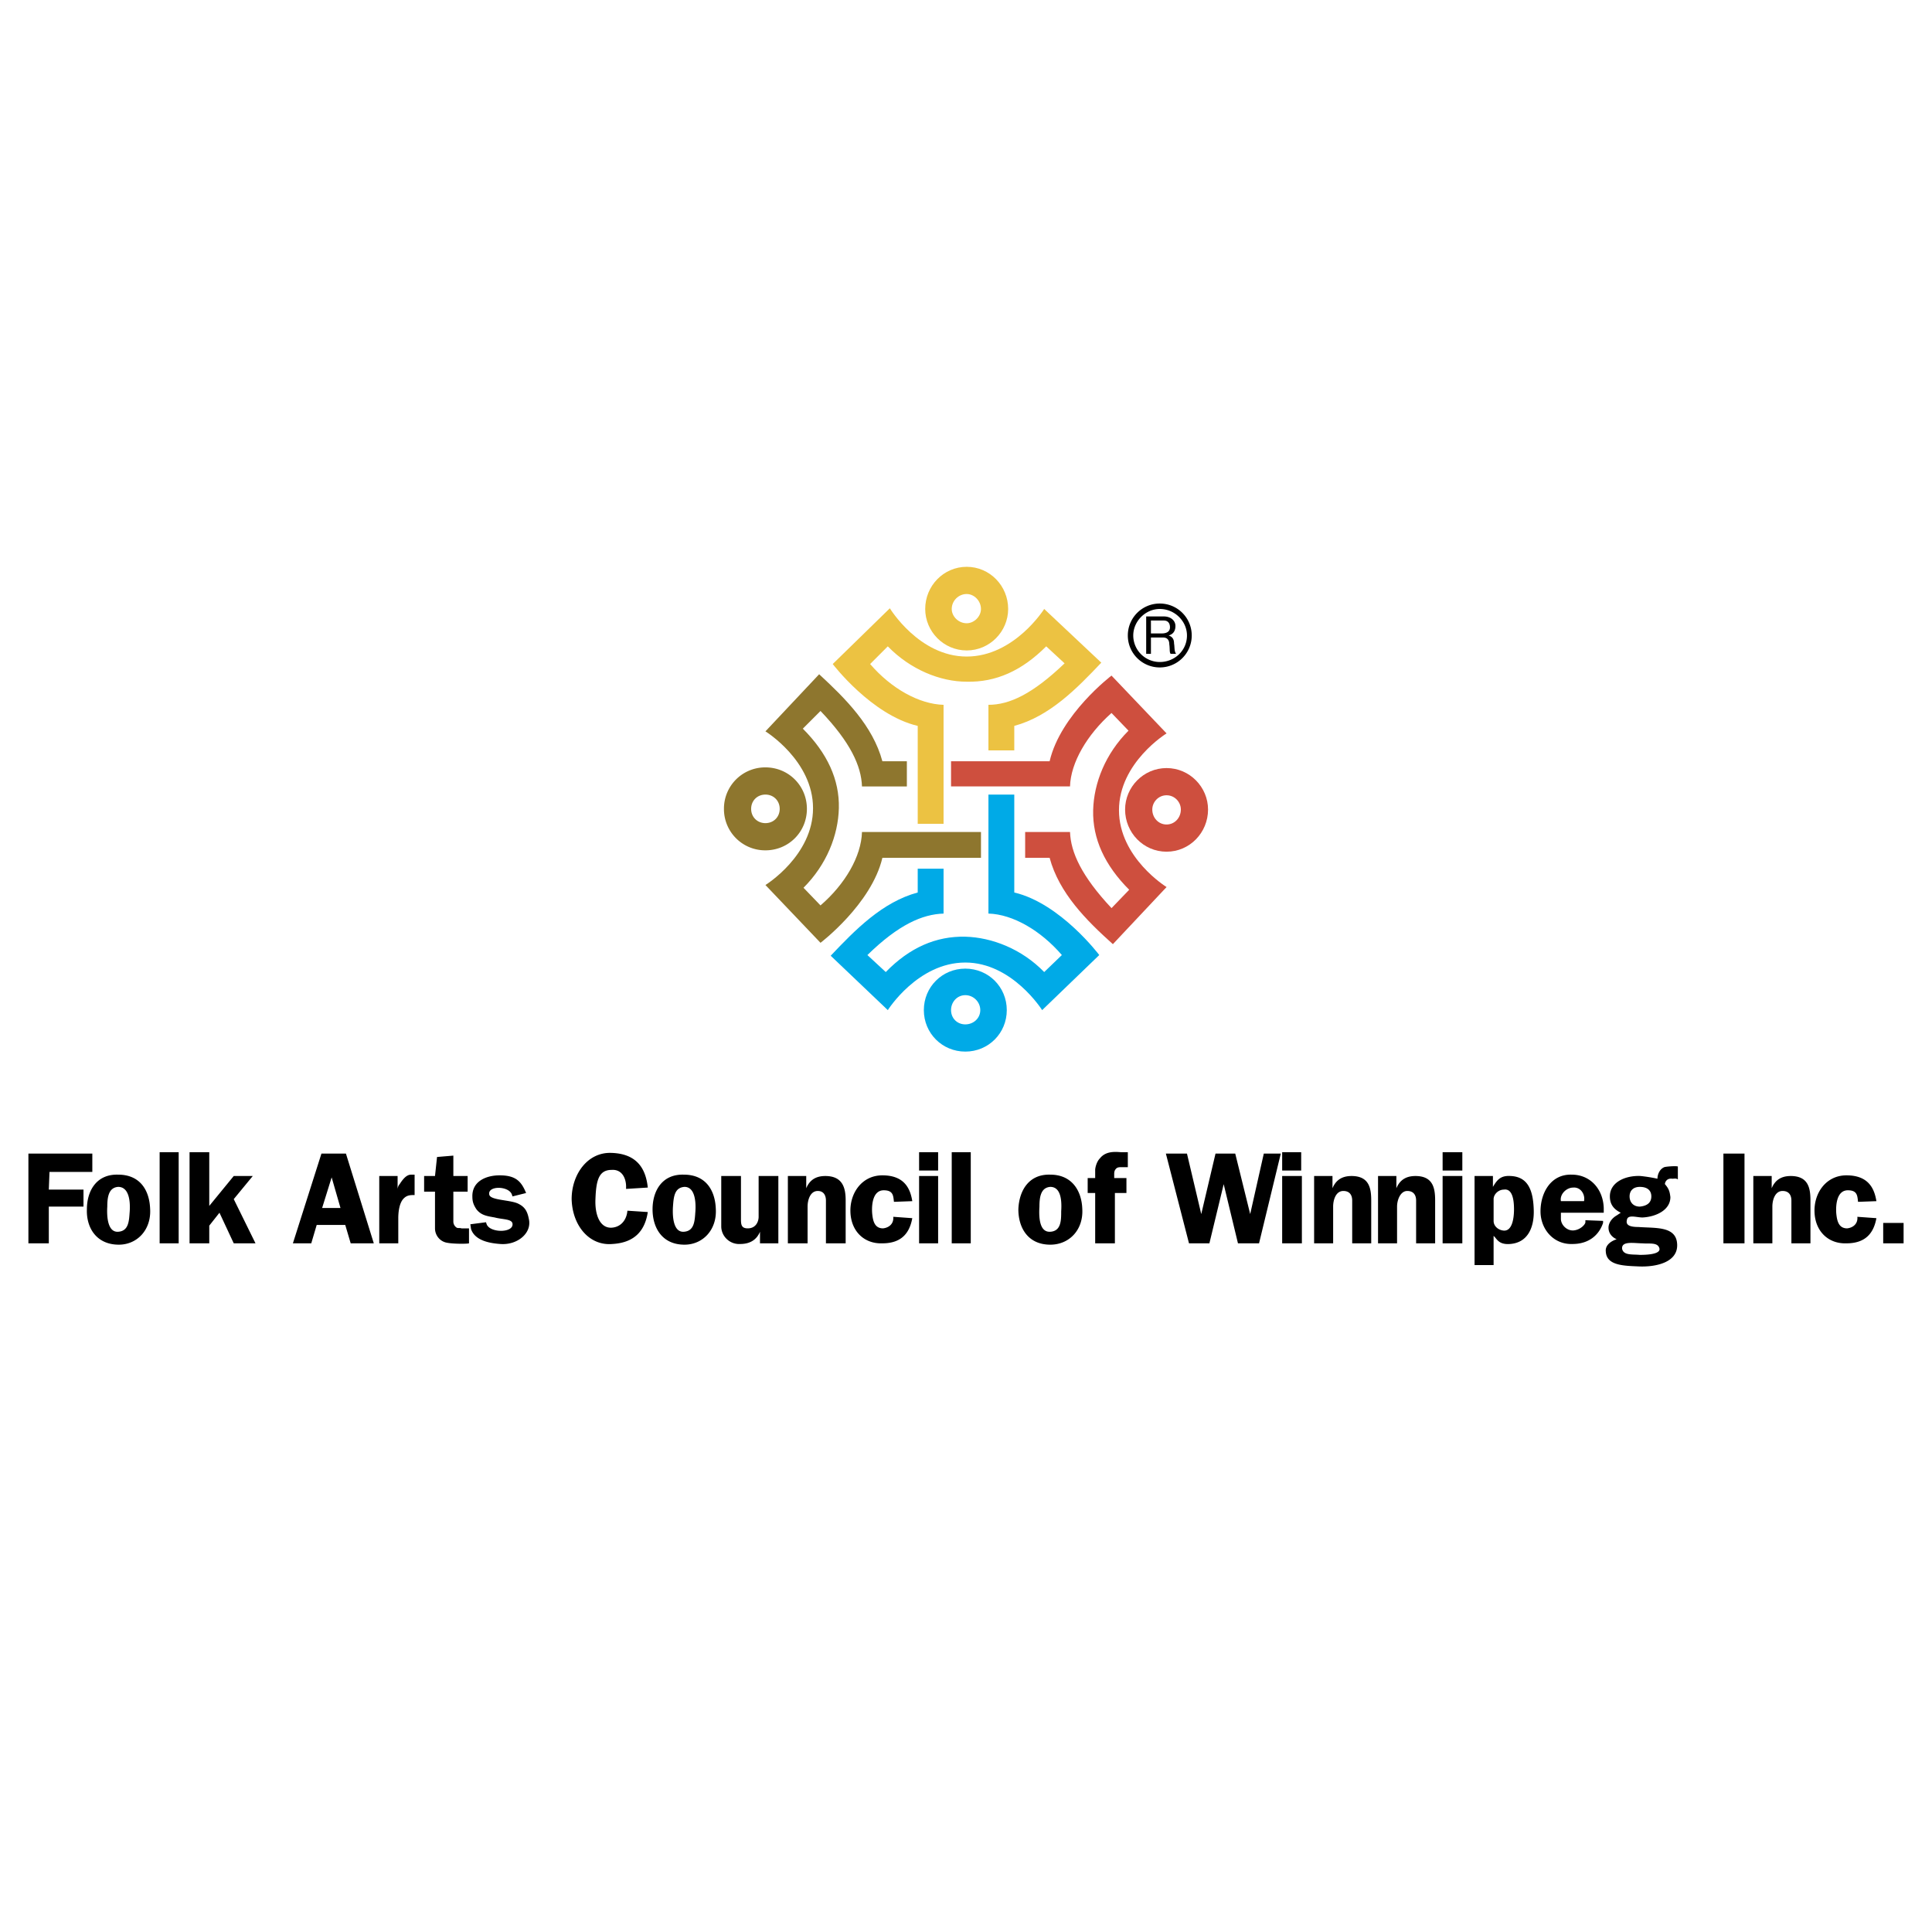 <svg xmlns="http://www.w3.org/2000/svg" width="2500" height="2500" viewBox="0 0 192.756 192.756"><g fill-rule="evenodd" clip-rule="evenodd"><path fill="#fff" d="M0 0h192.756v192.756H0V0z"/><path d="M88.781 103.018L74.128 88.433c1.018-.475 1.899-1.221 2.646-2.035h-.407c-3.188 0-5.698-2.577-5.698-5.698s2.51-5.698 5.698-5.698h.204c-.678-.746-1.492-1.424-2.442-1.899l14.517-14.585c.542 1.018 1.221 1.899 2.103 2.646v-.406c0-3.188 2.51-5.698 5.698-5.698a5.69 5.69 0 0 1 5.699 5.698v.203c.746-.679 1.355-1.561 1.83-2.442l14.652 14.517c-1.018.542-1.898 1.221-2.645 2.103.135 0 .271-.068.406-.068 3.121 0 5.699 2.578 5.699 5.698a5.69 5.69 0 0 1-5.699 5.698h-.203c.678.813 1.492 1.424 2.441 1.899l-14.584 14.652c-.475-1.018-1.221-1.898-2.035-2.645v.406a5.687 5.687 0 0 1-5.698 5.697c-3.12 0-5.698-2.576-5.698-5.697v-.271a9.528 9.528 0 0 0-1.831 2.51z" fill="#fff"/><path d="M96.446 56.551c2.306 0 4.138 1.899 4.138 4.206 0 2.238-1.832 4.138-4.138 4.138s-4.138-1.899-4.138-4.138c0-2.306 1.832-4.206 4.138-4.206zm0 2.714c-.814 0-1.492.678-1.492 1.493 0 .746.678 1.424 1.492 1.424.746 0 1.425-.678 1.425-1.424 0-.815-.68-1.493-1.425-1.493z" fill="#ecc242"/><path d="M86.813 66.251c2.103 2.442 4.884 4.002 7.326 4.07v11.871h-2.578v-9.769c-4.612-1.085-8.479-6.173-8.479-6.173l5.698-5.562s2.917 4.816 7.665 4.816c4.75 0 7.734-4.748 7.734-4.748l5.697 5.358c-2.441 2.578-5.156 5.359-8.682 6.309v2.442h-2.578V70.32c2.102 0 4.408-1.085 7.598-4.138l-1.832-1.696c-2.441 2.442-5.02 3.595-7.937 3.527-2.646 0-5.63-1.221-7.869-3.527l-1.763 1.765z" fill="#ecc242"/><path d="M96.31 104.918c-2.307 0-4.138-1.832-4.138-4.139s1.831-4.139 4.138-4.139 4.137 1.832 4.137 4.139-1.83 4.139-4.137 4.139zm0-2.715c.815 0 1.493-.609 1.493-1.424s-.678-1.492-1.493-1.492c-.814 0-1.424.678-1.424 1.492s.61 1.424 1.424 1.424z" fill="#00aae7"/><path d="M105.943 95.285c-2.104-2.442-4.885-4.07-7.326-4.138V79.276h2.578v9.768c4.611 1.086 8.479 6.241 8.479 6.241l-5.699 5.495s-2.984-4.748-7.665-4.748c-4.749 0-7.733 4.748-7.733 4.748l-5.698-5.427c2.441-2.577 5.155-5.359 8.682-6.309V86.67h2.578v4.478c-2.103.067-4.477 1.085-7.598 4.138l1.832 1.696c2.374-2.442 5.02-3.595 7.937-3.527 2.645.068 5.631 1.221 7.87 3.527l1.763-1.697z" fill="#00aae7"/><path d="M72.229 80.7a4.112 4.112 0 0 1 4.138-4.138c2.307 0 4.138 1.832 4.138 4.138s-1.832 4.138-4.138 4.138a4.112 4.112 0 0 1-4.138-4.138zm2.713 0c0 .814.611 1.424 1.424 1.424.814 0 1.425-.61 1.425-1.424s-.61-1.424-1.425-1.424c-.813 0-1.424.61-1.424 1.424z" fill="#8e762e"/><path d="M81.862 90.333c2.442-2.103 4.07-4.884 4.138-7.326h11.872v2.578h-9.836c-1.085 4.612-6.173 8.479-6.173 8.479l-5.495-5.766s4.749-2.917 4.749-7.665-4.749-7.665-4.749-7.665l5.359-5.698c2.646 2.442 5.359 5.155 6.309 8.683h2.442v2.51H86c-.068-2.035-1.153-4.409-4.138-7.529l-1.764 1.764c2.442 2.442 3.663 5.088 3.595 7.937-.067 2.713-1.221 5.63-3.527 7.937l1.696 1.761z" fill="#8e762e"/><path d="M120.527 80.768c0 2.306-1.832 4.206-4.139 4.206s-4.137-1.899-4.137-4.206c0-2.239 1.83-4.138 4.137-4.138s4.139 1.899 4.139 4.138zm-2.713 0c0-.746-.611-1.424-1.426-1.424s-1.424.678-1.424 1.424c0 .814.609 1.492 1.424 1.492s1.426-.678 1.426-1.492z" fill="#ce4f3e"/><path d="M110.895 71.135c-2.441 2.171-4.07 4.952-4.139 7.326h-11.87v-2.51h9.835c1.086-4.68 6.174-8.547 6.174-8.547l5.494 5.766s-4.748 2.917-4.748 7.665c0 4.749 4.748 7.666 4.748 7.666l-5.357 5.698c-2.646-2.374-5.359-5.087-6.311-8.615h-2.441v-2.578h4.477c.068 2.035 1.154 4.409 4.139 7.598l1.764-1.832c-2.441-2.442-3.662-5.087-3.596-7.937.068-2.713 1.221-5.63 3.527-7.936l-1.696-1.764z" fill="#ce4f3e"/><path d="M115.711 60.214c1.764 0 3.188 1.424 3.188 3.188s-1.424 3.188-3.188 3.188-3.188-1.425-3.188-3.188 1.424-3.188 3.188-3.188zm0 .543c-1.424 0-2.646 1.221-2.646 2.645a2.65 2.65 0 0 0 2.646 2.646c1.492 0 2.713-1.153 2.713-2.646 0-1.424-1.221-2.645-2.713-2.645z" fill="#fff"/><path d="M115.711 60.757c-1.424 0-2.646 1.221-2.646 2.645a2.65 2.65 0 0 0 2.646 2.646c1.492 0 2.713-1.153 2.713-2.646 0-1.424-1.221-2.645-2.713-2.645zm0-.543c1.764 0 3.188 1.424 3.188 3.188s-1.424 3.188-3.188 3.188-3.188-1.425-3.188-3.188 1.424-3.188 3.188-3.188z"/><path d="M114.828 63.199V61.91h1.289c.408 0 .611.271.611.678 0 .475-.408.61-.814.61h-1.086v.001zm-.474 2.035h.475v-1.628h1.223c.475 0 .609.339.609.678.068.407 0 .814.137.95h.543c-.205-.271-.137-.678-.205-1.018 0-.407-.135-.678-.541-.814.475-.135.678-.475.678-.95 0-.542-.475-.949-1.154-.949h-1.764v3.731h-.001zM9.211 116.924v-1.832H2.834v8.955H4.87v-3.664h3.46v-1.695H4.87l.068-1.764h4.273zM14.977 120.586c-.068-1.764-.95-3.391-3.188-3.391-2.17-.068-3.12 1.627-3.12 3.459-.068 1.832.95 3.527 3.188 3.527 1.831.001 3.256-1.492 3.12-3.595zm-2.035.271c-.068.883-.068 1.969-1.153 2.035-1.017.068-1.153-1.424-1.085-2.51 0-.949.136-1.898 1.085-1.967 1.085.001 1.221 1.425 1.153 2.442zM15.927 124.047h1.899v-9.09h-1.899v9.09zM25.491 124.047l-2.17-4.41 1.899-2.307h-1.899l-2.443 2.984v-5.357h-1.966v9.09h1.966v-1.764l1.018-1.289 1.425 3.053h2.17zM37.294 124.047l-2.781-8.955h-2.442l-2.849 8.955h1.832l.542-1.832h2.85l.542 1.832h2.306zm-3.324-3.527h-1.831l.95-3.053.881 3.053zM41.365 119.23v-2.035h-.339c-.339 0-.678.203-1.153.949a.817.817 0 0 0-.204.543v-1.357h-1.831v6.717h1.899v-2.51c0-.205 0-1.426.543-1.969.338-.338.678-.338 1.085-.338zM46.792 124.047v-1.492h-.746c-.204-.068-.339 0-.476-.068a.716.716 0 0 1-.339-.611v-2.984h1.425v-1.561h-1.425v-2.035l-1.628.137-.203 1.897h-1.086v1.561H43.4v3.664c0 .678.475 1.289 1.153 1.424.611.134 2.035.134 2.239.068zM52.761 121.604c-.136-.678-.339-1.152-1.018-1.492-.746-.406-2.713-.338-2.917-.881-.271-.949 1.9-.949 2.239-.068l.067.203 1.357-.338c-.475-1.154-1.018-1.764-2.646-1.764-1.357 0-2.781.609-2.713 2.17 0 .475.136.814.407 1.221.475.611 1.085.678 1.831.814.747.203 1.696.135 1.764.609.136.951-2.238.951-2.577.068l-.068-.203-1.56.203.068.475c.407 1.223 2.035 1.426 2.917 1.492 1.695.137 3.188-1.084 2.849-2.509zM64.631 120.926l-2.035-.135c-.068.881-.611 1.627-1.56 1.695-1.221.068-1.696-1.357-1.628-2.85.068-1.898.339-2.916 1.628-2.916 1.085-.068 1.492.949 1.424 1.898l2.17-.135c-.203-1.967-1.153-3.393-3.663-3.459-2.374-.068-3.934 2.17-3.934 4.611.068 2.646 1.764 4.682 4.07 4.477 2.308-.133 3.257-1.423 3.528-3.186zM71.415 120.586c-.068-1.764-.95-3.391-3.188-3.391-2.171-.068-3.121 1.627-3.121 3.459s.95 3.527 3.188 3.527c1.832.001 3.257-1.492 3.121-3.595zm-2.035.271c-.068.883-.068 1.969-1.153 2.035-1.018.068-1.153-1.424-1.085-2.51.068-.949.136-1.898 1.153-1.967 1.017.001 1.153 1.425 1.085 2.442zM77.656 124.047v-6.717h-1.967v4.07c0 .475-.271 1.154-1.085 1.154-.61 0-.678-.34-.678-.883v-4.342h-1.967v5.02c0 1.018.882 1.832 1.899 1.764.95 0 1.628-.406 1.967-1.221v1.154h1.831v.001zM84.372 124.047v-4.273c0-1.223-.271-2.443-2.035-2.443-.95 0-1.561.408-1.899 1.221v-1.221h-1.832v6.717h1.967v-3.664c0-.678.271-1.561 1.018-1.561.61 0 .813.477.813.951v4.273h1.968zM91.019 119.84c-.203-1.289-.814-2.576-2.984-2.576-2.035 0-3.256 1.764-3.188 3.662.068 1.967 1.425 3.188 3.188 3.121 1.899 0 2.713-1.018 2.984-2.51l-1.899-.137c.068.678-.407 1.086-1.018 1.154-.882 0-1.018-.814-1.085-1.492-.068-.883.067-2.307 1.153-2.307.95 0 .95.543 1.018 1.152l1.831-.067zM91.698 116.787h1.899v-1.83h-1.899v1.83zm0 7.26h1.899v-6.717h-1.899v6.717zM94.954 124.047h1.899v-9.09h-1.899v9.09zM107.979 120.586c-.068-1.764-1.018-3.391-3.189-3.391-2.17-.068-3.119 1.627-3.188 3.459 0 1.832.949 3.527 3.188 3.527 1.899.001 3.323-1.492 3.189-3.595zm-2.104.271c0 .883 0 1.969-1.086 2.035-1.084.068-1.152-1.424-1.084-2.51 0-.949.135-1.898 1.084-1.967 1.086.001 1.154 1.425 1.086 2.442zM112.523 116.449v-1.492h-.68c-.746-.068-1.561-.068-2.102.609-.34.34-.475.951-.475 1.154v.814h-.748v1.492h.748v5.02h1.967v-5.02h1.152v-1.492h-1.221v-.408c0-.271.068-.406.203-.543.137-.135.34-.135.543-.135h.613v.001zM127.785 115.092h-1.695l-1.358 6.037-1.492-6.037h-1.967l-1.423 6.037-1.426-6.037h-2.104l2.307 8.955h2.035l1.426-5.902 1.424 5.902h2.103l2.17-8.955zM127.922 116.787h1.898v-1.83h-1.898v1.83zm0 7.26h1.967v-6.717h-1.967v6.717zM136.807 124.047v-4.273c0-1.223-.203-2.443-1.967-2.443-.949 0-1.561.408-1.898 1.221v-1.221h-1.832v6.717h1.898v-3.664c0-.678.271-1.561 1.018-1.561.68 0 .883.477.883.951v4.273h1.898zM143.184 124.047v-4.273c0-1.223-.203-2.443-1.967-2.443-.949 0-1.561.408-1.9 1.221v-1.221h-1.83v6.717h1.898v-3.664c0-.678.34-1.561 1.018-1.561s.883.477.883.951v4.273h1.898zM143.93 116.787h1.967v-1.83h-1.967v1.83zm0 7.26h1.967v-6.717h-1.967v6.717zM153.02 120.654c-.068-2.17-.746-3.256-2.307-3.324-1.018-.066-1.355.408-1.764 1.086v-1.086h-1.832v8.887h1.9v-2.916l.135.135c.271.34.543.746 1.492.678 1.901-.135 2.444-1.831 2.376-3.46zm-1.967 0c0 .949-.203 2.307-1.154 2.104-.406-.068-.881-.408-.881-.949v-2.172c0-.475.475-.949 1.018-.949.88-.137 1.017 1.085 1.017 1.966zM160.006 120.994v-.475c-.066-1.9-1.355-3.324-3.188-3.324-2.104-.068-3.121 1.832-3.121 3.662 0 1.764 1.289 3.324 3.189 3.256 1.627 0 2.645-.881 3.053-2.102v-.203l-1.764-.068v.203c0 .203-.475.746-1.154.814-.678.068-1.289-.543-1.289-1.154v-.609h4.274zm-1.967-1.154h-2.307c-.135-.678.543-1.355 1.221-1.355.748-.069 1.223.677 1.086 1.355zM167.4 117.67v-1.289c-.203-.068-1.152 0-1.357.068-.475.203-.678.746-.678 1.152a15.336 15.336 0 0 0-1.695-.271c-1.492-.066-3.053.611-3.053 2.035 0 .814.406 1.289 1.086 1.629l-.408.271c-.475.271-.814.746-.814 1.221 0 .543.34.949.814 1.152-.609.205-1.152.611-1.084 1.223.066 1.424 1.83 1.424 3.322 1.492 1.697.066 3.799-.408 3.799-2.104 0-1.967-2.17-1.695-3.865-1.832-.746 0-1.289-.135-1.154-.678.068-.611.951-.271 1.561-.271 1.357-.068 2.781-.746 2.781-2.035-.068-.543-.137-.814-.543-1.289v-.068c.068-.271.271-.541.746-.475.203.001.339-.066.542.069zm-2.646 1.695c0 .611-.406.949-1.152 1.018-.678 0-1.018-.475-1.018-1.018s.34-.949 1.018-.949c.814 0 1.152.406 1.152.949zm.814 5.223c.068.543-1.221.611-1.967.611-.746-.068-1.627.068-1.764-.611-.068-.812 1.221-.541 2.035-.541.679.066 1.562-.137 1.696.541zM171.945 124.047h2.104v-8.955h-2.104v8.955zM180.629 124.047v-4.273c0-1.223-.205-2.443-1.969-2.443-.949 0-1.559.408-1.898 1.221v-1.221h-1.832v6.717h1.9v-3.664c0-.678.271-1.561 1.018-1.561.678 0 .881.477.881.951v4.273h1.9zM187.209 119.84c-.205-1.289-.814-2.576-2.986-2.576-2.035 0-3.256 1.764-3.188 3.662.068 1.967 1.424 3.188 3.188 3.121 1.9 0 2.715-1.018 2.986-2.51l-1.9-.137c.068.678-.406 1.086-1.018 1.154-.881 0-1.018-.814-1.086-1.492-.066-.883.068-2.307 1.154-2.307.949 0 .949.543 1.018 1.152l1.832-.067zM187.887 124.047h2.035v-2.035h-2.035v2.035z"/></g></svg>